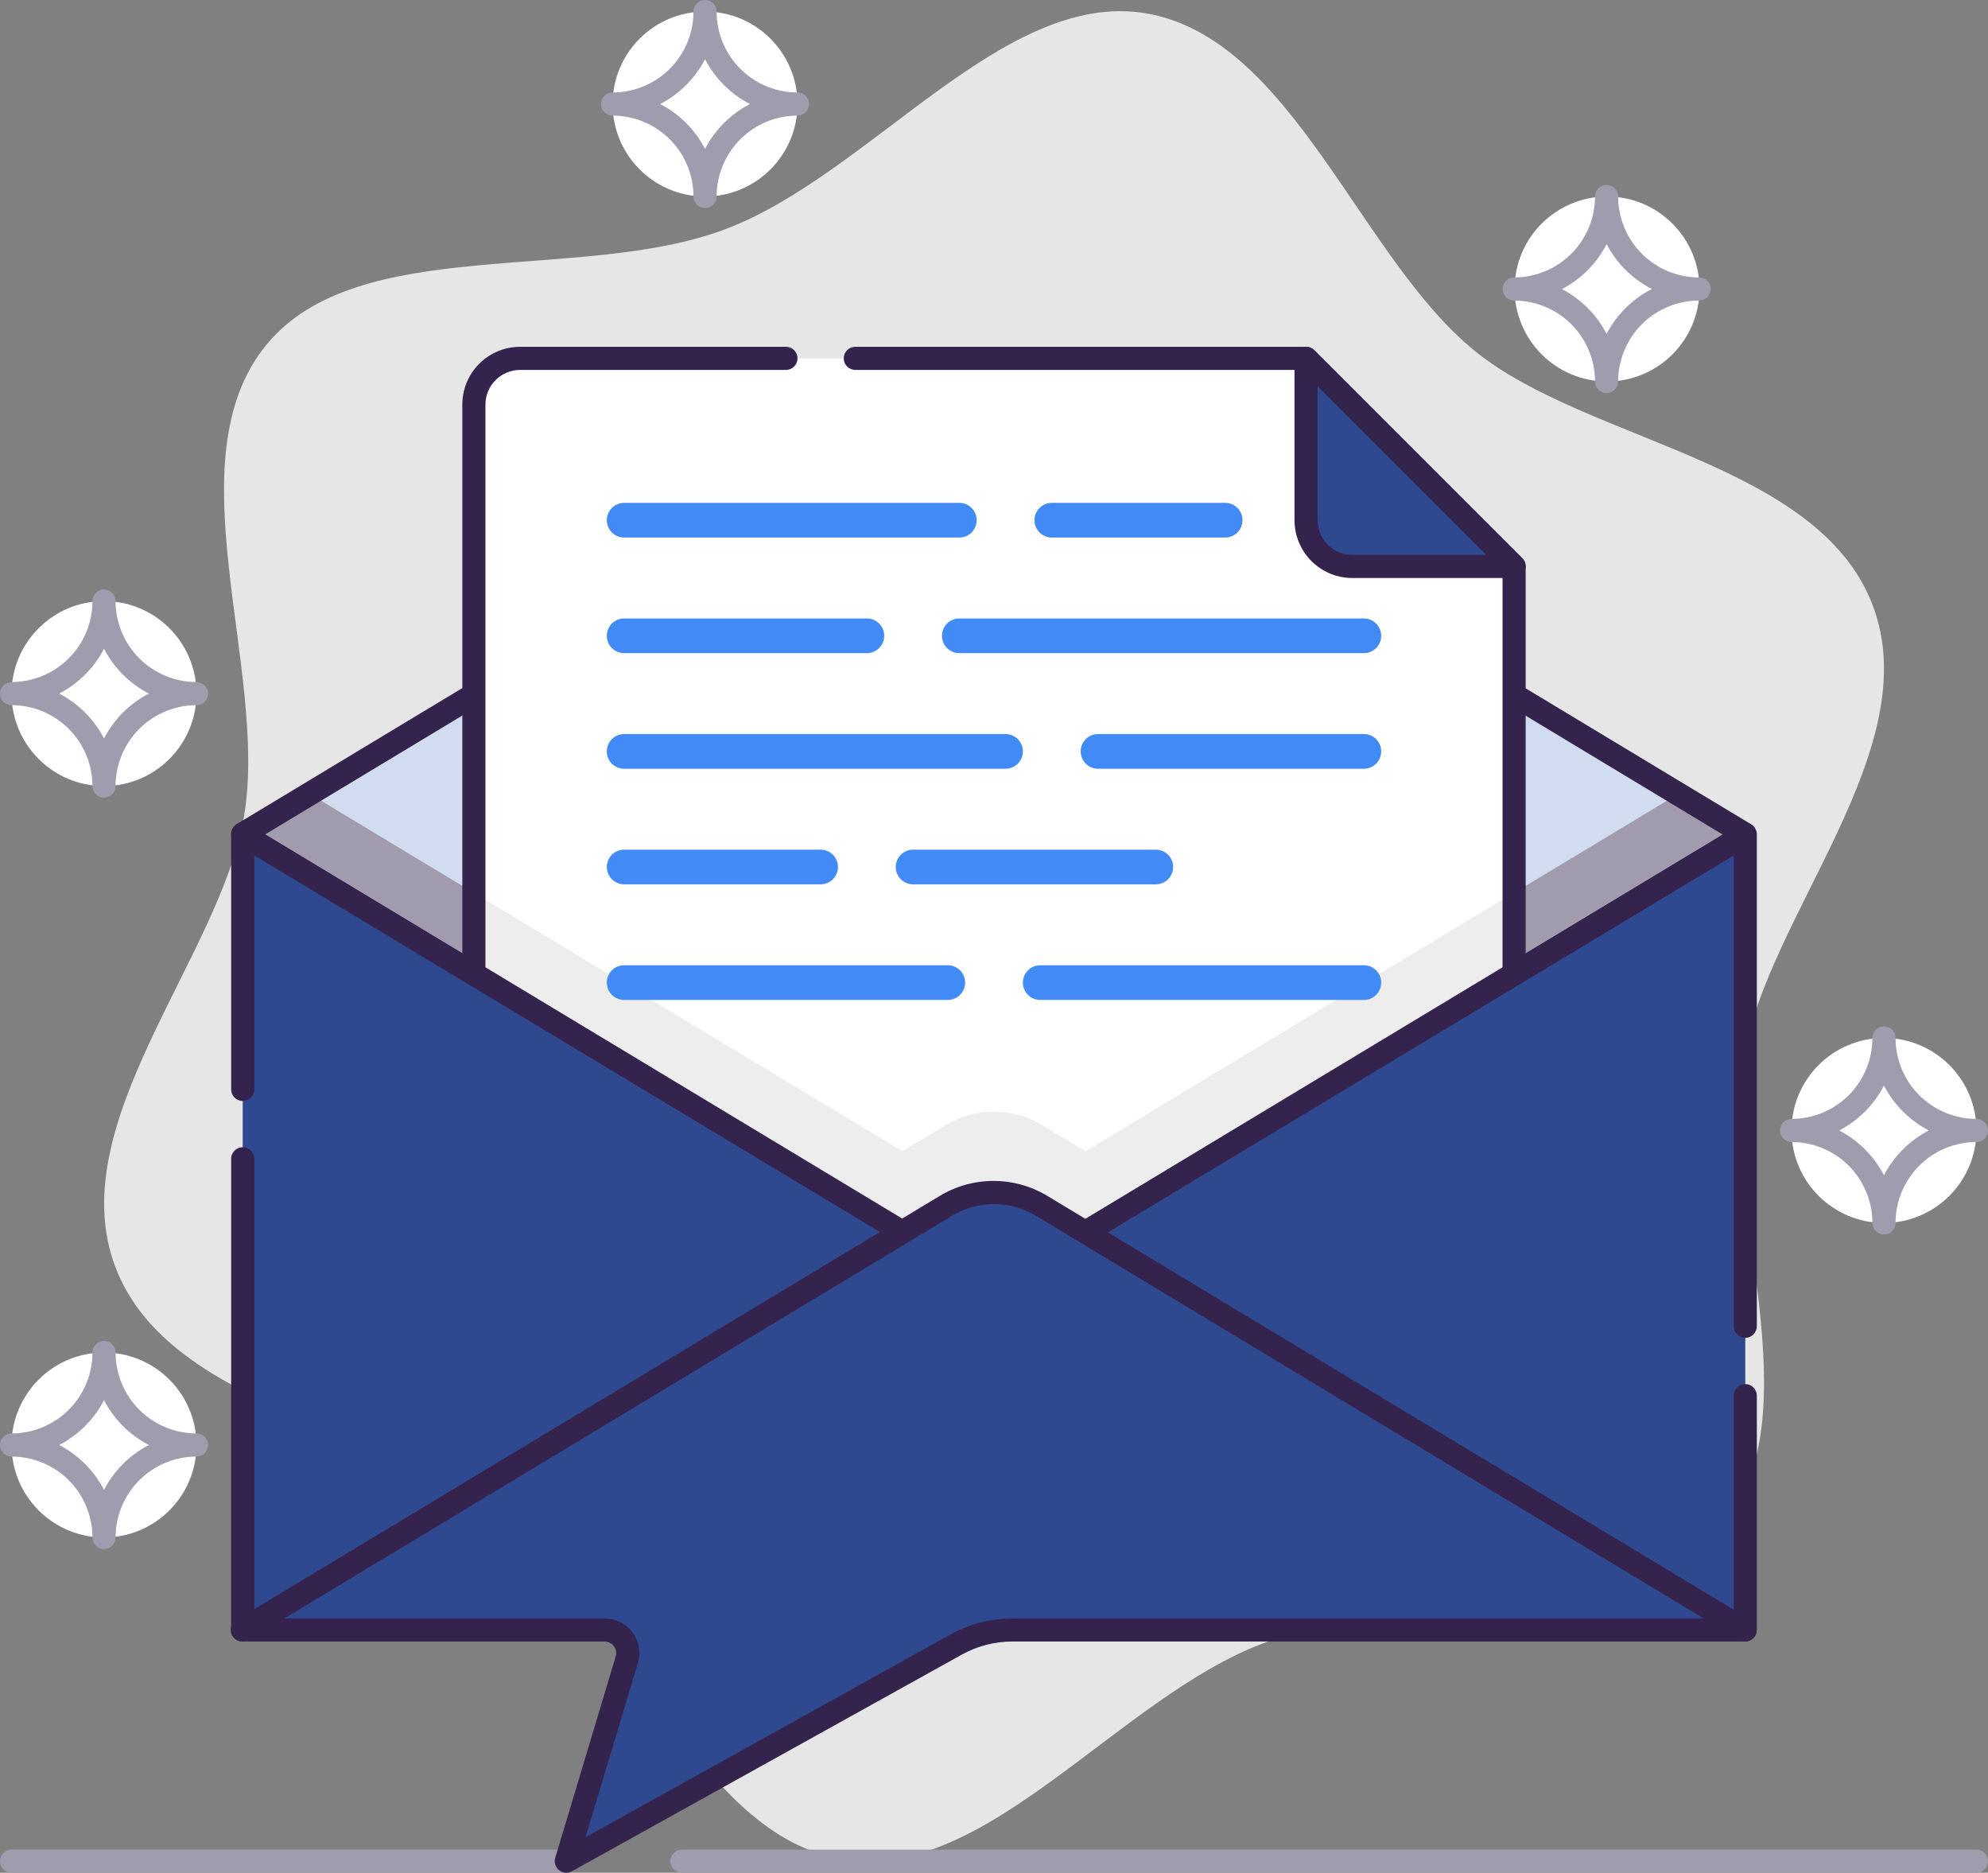 <svg width="172" height="162" viewBox="0 0 172 162" fill="none" xmlns="http://www.w3.org/2000/svg">
<rect x="0" y="0" width="172" height="162" fill="#808080" stroke="none"/>
<g clip-path="url(#clip0_6796_9276)">
<path d="M150.87 91.5C152.87 79.24 166.76 64.8 162.02 52.35C157.28 39.9 137.27 38.23 127.59 30.35C117.59 22.24 111.79 3.22 99.07 1.14C86.75 -0.86 75.24 15.14 62.72 19.84C50.2 24.54 30.93 20.17 23.04 29.84C14.89 39.78 23.21 57.84 21.13 70.51C19.11 82.76 5.24 97.2 10 109.65C14.76 122.1 34.75 123.77 44.43 131.65C54.43 139.75 60.23 158.77 72.95 160.85C85.27 162.85 96.78 146.85 109.3 142.15C121.82 137.45 141.09 141.82 148.98 132.15C157.11 122.23 148.79 104.15 150.87 91.5Z" fill="#E6E6E6"/>
<path d="M171 162H59C58.735 162 58.48 161.895 58.293 161.707C58.105 161.52 58 161.265 58 161C58 160.735 58.105 160.48 58.293 160.293C58.48 160.105 58.735 160 59 160H171C171.265 160 171.52 160.105 171.707 160.293C171.895 160.48 172 160.735 172 161C172 161.265 171.895 161.52 171.707 161.707C171.52 161.895 171.265 162 171 162Z" fill="#A09CAD"/>
<path d="M49 162H1C0.735 162 0.48 161.895 0.293 161.707C0.105 161.52 0 161.265 0 161C0 160.735 0.105 160.48 0.293 160.293C0.48 160.105 0.735 160 1 160H49C49.265 160 49.52 160.105 49.707 160.293C49.895 160.48 50 160.735 50 161C50 161.265 49.895 161.52 49.707 161.707C49.52 161.895 49.265 162 49 162Z" fill="#A09CAD"/>
<path d="M81.87 97.31C83.117 96.559 84.544 96.162 86 96.162C87.456 96.162 88.883 96.559 90.13 97.31L93.92 99.59L145.19 68.68L86 33L26.81 68.68L78.08 99.59L81.87 97.31Z" fill="#D1DCF0"/>
<path d="M86 111.36L151 72.18L145.19 68.68L93.92 99.59L90.13 97.31C88.883 96.558 87.456 96.161 86 96.161C84.544 96.161 83.117 96.558 81.87 97.31L78.08 99.59L26.81 68.68L21 72.18L86 111.36Z" fill="#A09CAD"/>
<path d="M86 112.36C85.817 112.362 85.637 112.313 85.48 112.22L20.48 73C20.333 72.91 20.211 72.784 20.127 72.633C20.043 72.483 19.999 72.313 20 72.14C20.001 71.969 20.045 71.801 20.129 71.653C20.213 71.504 20.334 71.379 20.48 71.29L85.48 32.1C85.632 32.012 85.805 31.966 85.98 31.966C86.156 31.966 86.328 32.012 86.48 32.1L151.48 71.29C151.626 71.379 151.747 71.504 151.831 71.653C151.915 71.801 151.959 71.969 151.96 72.14C151.961 72.313 151.917 72.483 151.833 72.633C151.749 72.784 151.627 72.91 151.48 73L86.48 112.18C86.338 112.281 86.173 112.343 86 112.36ZM22.94 72.18L86 110.2L149.06 72.2L86 34.17L22.94 72.18Z" fill="#34234D"/>
<path d="M131 137H41V35C41 33.939 41.421 32.922 42.172 32.172C42.922 31.421 43.939 31 45 31H113L131 49V137Z" fill="white"/>
<path d="M93.92 99.59L90.13 97.31C88.883 96.559 87.456 96.162 86 96.162C84.544 96.162 83.117 96.559 81.87 97.31L78.08 99.59L41 77.24V134H131V77.21L93.92 99.59Z" fill="#EDEDED"/>
<path d="M131 138H41C40.735 138 40.48 137.895 40.293 137.707C40.105 137.52 40 137.265 40 137V35C40 33.674 40.527 32.402 41.465 31.465C42.402 30.527 43.674 30 45 30H68C68.265 30 68.52 30.105 68.707 30.293C68.895 30.48 69 30.735 69 31C69 31.265 68.895 31.52 68.707 31.707C68.52 31.895 68.265 32 68 32H45C44.204 32 43.441 32.316 42.879 32.879C42.316 33.441 42 34.204 42 35V136H130V49.41L112.59 32H74C73.735 32 73.48 31.895 73.293 31.707C73.105 31.52 73 31.265 73 31C73 30.735 73.105 30.48 73.293 30.293C73.48 30.105 73.735 30 74 30H113C113.132 29.999 113.262 30.024 113.384 30.074C113.506 30.124 113.617 30.197 113.71 30.29L131.71 48.29C131.803 48.383 131.876 48.494 131.926 48.616C131.976 48.738 132.001 48.868 132 49V137C132 137.265 131.895 137.52 131.707 137.707C131.52 137.895 131.265 138 131 138Z" fill="#34234D"/>
<path d="M113 31L131 49H117C115.939 49 114.922 48.579 114.172 47.828C113.421 47.078 113 46.061 113 45V31Z" fill="#2E498F"/>
<path d="M131 50H117C115.674 50 114.402 49.473 113.464 48.535C112.527 47.598 112 46.326 112 45V31C112.001 30.802 112.06 30.61 112.171 30.446C112.281 30.282 112.437 30.155 112.62 30.08C112.802 30.003 113.003 29.982 113.197 30.02C113.391 30.057 113.569 30.151 113.71 30.29L131.71 48.29C131.849 48.431 131.943 48.609 131.98 48.803C132.018 48.997 131.997 49.198 131.92 49.38C131.845 49.562 131.718 49.719 131.554 49.829C131.39 49.94 131.197 49.999 131 50ZM114 33.41V45C114 45.795 114.316 46.559 114.879 47.121C115.441 47.684 116.204 48 117 48H128.59L114 33.41Z" fill="#34234D"/>
<path d="M86 111.36L21 72.18V141H55L49 161L85 141H151V72.18L86 111.36Z" fill="#2E498F"/>
<path d="M151 142C150.735 142 150.48 141.895 150.293 141.707C150.105 141.52 150 141.265 150 141V120.73C150 120.465 150.105 120.21 150.293 120.023C150.48 119.835 150.735 119.73 151 119.73C151.265 119.73 151.52 119.835 151.707 120.023C151.895 120.21 152 120.465 152 120.73V141C152 141.265 151.895 141.52 151.707 141.707C151.52 141.895 151.265 142 151 142Z" fill="#34234D"/>
<path d="M21 142C20.735 142 20.48 141.895 20.293 141.707C20.105 141.52 20 141.265 20 141V100.24C20 99.975 20.105 99.72 20.293 99.533C20.48 99.345 20.735 99.24 21 99.24C21.265 99.24 21.52 99.345 21.707 99.533C21.895 99.72 22 99.975 22 100.24V141C22 141.265 21.895 141.52 21.707 141.707C21.52 141.895 21.265 142 21 142Z" fill="#34234D"/>
<path d="M151 115.73C150.735 115.73 150.48 115.625 150.293 115.437C150.105 115.249 150 114.995 150 114.73V74L86.52 112.22C86.368 112.308 86.195 112.354 86.02 112.354C85.844 112.354 85.672 112.308 85.52 112.22L22 74V94.24C22 94.505 21.895 94.76 21.707 94.947C21.52 95.135 21.265 95.24 21 95.24C20.735 95.24 20.48 95.135 20.293 94.947C20.105 94.76 20 94.505 20 94.24V72.18C20.001 72.003 20.049 71.829 20.139 71.676C20.228 71.524 20.357 71.398 20.512 71.311C20.666 71.225 20.841 71.181 21.018 71.184C21.196 71.188 21.369 71.238 21.52 71.33L86 110.2L150.48 71.33C150.631 71.238 150.804 71.188 150.982 71.184C151.159 71.181 151.333 71.225 151.488 71.311C151.643 71.398 151.772 71.524 151.862 71.676C151.951 71.829 151.999 72.003 152 72.18V114.73C152 114.995 151.895 115.249 151.707 115.437C151.52 115.625 151.265 115.73 151 115.73Z" fill="#34234D"/>
<path d="M90.13 104.31L151 141H87.59C85.889 141 84.216 141.434 82.73 142.26L49 161L54.23 143.57C54.319 143.271 54.337 142.956 54.282 142.649C54.227 142.343 54.102 142.053 53.915 141.803C53.729 141.553 53.486 141.351 53.208 141.211C52.929 141.072 52.622 141 52.31 141H21L81.87 104.31C83.117 103.559 84.544 103.162 86 103.162C87.456 103.162 88.883 103.559 90.13 104.31Z" fill="#2E498F"/>
<path d="M49 162C48.771 162.001 48.548 161.923 48.37 161.78C48.214 161.655 48.1 161.486 48.041 161.296C47.982 161.105 47.982 160.901 48.04 160.71L53.27 143.29C53.315 143.14 53.324 142.981 53.296 142.826C53.269 142.671 53.205 142.525 53.11 142.4C53.017 142.276 52.896 142.175 52.757 142.106C52.618 142.036 52.465 142 52.31 142H21C20.776 142.008 20.555 141.941 20.373 141.808C20.192 141.676 20.06 141.486 20 141.27C19.939 141.06 19.95 140.835 20.029 140.631C20.109 140.427 20.253 140.254 20.44 140.14L81.31 103.45C82.713 102.603 84.321 102.156 85.96 102.156C87.599 102.156 89.207 102.603 90.61 103.45L151.48 140.14C151.667 140.254 151.811 140.427 151.891 140.631C151.97 140.835 151.98 141.06 151.92 141.27C151.859 141.486 151.728 141.676 151.546 141.808C151.365 141.941 151.144 142.008 150.92 142H87.59C86.061 141.999 84.557 142.388 83.22 143.13L49.49 161.87C49.34 161.955 49.172 162 49 162ZM24.6 140H52.31C52.778 139.999 53.24 140.108 53.658 140.317C54.077 140.527 54.44 140.831 54.72 141.206C55 141.581 55.188 142.017 55.27 142.477C55.352 142.938 55.324 143.412 55.19 143.86L50.66 158.93L82.25 141.38C83.885 140.478 85.722 140.003 87.59 140H147.4L89.61 105.16C88.52 104.504 87.272 104.157 86 104.157C84.728 104.157 83.48 104.504 82.39 105.16L24.6 140Z" fill="#34234D"/>
<path d="M118 56.5H83C82.602 56.5 82.221 56.342 81.939 56.061C81.658 55.779 81.5 55.398 81.5 55C81.5 54.602 81.658 54.221 81.939 53.939C82.221 53.658 82.602 53.5 83 53.5H118C118.398 53.5 118.779 53.658 119.061 53.939C119.342 54.221 119.5 54.602 119.5 55C119.5 55.398 119.342 55.779 119.061 56.061C118.779 56.342 118.398 56.5 118 56.5Z" fill="#428AF6"/>
<path d="M75 56.5H54C53.602 56.5 53.221 56.342 52.939 56.061C52.658 55.779 52.5 55.398 52.5 55C52.5 54.602 52.658 54.221 52.939 53.939C53.221 53.658 53.602 53.5 54 53.5H75C75.398 53.5 75.779 53.658 76.061 53.939C76.342 54.221 76.5 54.602 76.5 55C76.5 55.398 76.342 55.779 76.061 56.061C75.779 56.342 75.398 56.5 75 56.5Z" fill="#428AF6"/>
<path d="M118 66.5H95C94.602 66.5 94.221 66.342 93.939 66.061C93.658 65.779 93.5 65.398 93.5 65C93.5 64.602 93.658 64.221 93.939 63.939C94.221 63.658 94.602 63.5 95 63.5H118C118.398 63.5 118.779 63.658 119.061 63.939C119.342 64.221 119.5 64.602 119.5 65C119.5 65.398 119.342 65.779 119.061 66.061C118.779 66.342 118.398 66.5 118 66.5Z" fill="#428AF6"/>
<path d="M87 66.5H54C53.602 66.5 53.221 66.342 52.939 66.061C52.658 65.779 52.5 65.398 52.5 65C52.5 64.602 52.658 64.221 52.939 63.939C53.221 63.658 53.602 63.5 54 63.5H87C87.398 63.5 87.779 63.658 88.061 63.939C88.342 64.221 88.5 64.602 88.5 65C88.5 65.398 88.342 65.779 88.061 66.061C87.779 66.342 87.398 66.5 87 66.5Z" fill="#428AF6"/>
<path d="M100 76.5H79C78.602 76.5 78.221 76.342 77.939 76.061C77.658 75.779 77.5 75.398 77.5 75C77.5 74.602 77.658 74.221 77.939 73.939C78.221 73.658 78.602 73.5 79 73.5H100C100.398 73.5 100.779 73.658 101.061 73.939C101.342 74.221 101.5 74.602 101.5 75C101.5 75.398 101.342 75.779 101.061 76.061C100.779 76.342 100.398 76.5 100 76.5Z" fill="#428AF6"/>
<path d="M71 76.5H54C53.602 76.5 53.221 76.342 52.939 76.061C52.658 75.779 52.5 75.398 52.5 75C52.5 74.602 52.658 74.221 52.939 73.939C53.221 73.658 53.602 73.5 54 73.5H71C71.398 73.5 71.779 73.658 72.061 73.939C72.342 74.221 72.5 74.602 72.5 75C72.5 75.398 72.342 75.779 72.061 76.061C71.779 76.342 71.398 76.5 71 76.5Z" fill="#428AF6"/>
<path d="M118 86.5H90C89.602 86.5 89.221 86.342 88.939 86.061C88.658 85.779 88.5 85.398 88.5 85C88.5 84.602 88.658 84.221 88.939 83.939C89.221 83.658 89.602 83.5 90 83.5H118C118.398 83.5 118.779 83.658 119.061 83.939C119.342 84.221 119.5 84.602 119.5 85C119.5 85.398 119.342 85.779 119.061 86.061C118.779 86.342 118.398 86.5 118 86.5Z" fill="#428AF6"/>
<path d="M82 86.5H54C53.602 86.5 53.221 86.342 52.939 86.061C52.658 85.779 52.5 85.398 52.5 85C52.5 84.602 52.658 84.221 52.939 83.939C53.221 83.658 53.602 83.5 54 83.5H82C82.398 83.5 82.779 83.658 83.061 83.939C83.342 84.221 83.5 84.602 83.5 85C83.5 85.398 83.342 85.779 83.061 86.061C82.779 86.342 82.398 86.5 82 86.5Z" fill="#428AF6"/>
<path d="M106 46.5H91C90.602 46.5 90.221 46.342 89.939 46.061C89.658 45.779 89.5 45.398 89.5 45C89.5 44.602 89.658 44.221 89.939 43.939C90.221 43.658 90.602 43.5 91 43.5H106C106.398 43.5 106.779 43.658 107.061 43.939C107.342 44.221 107.5 44.602 107.5 45C107.5 45.398 107.342 45.779 107.061 46.061C106.779 46.342 106.398 46.5 106 46.5Z" fill="#428AF6"/>
<path d="M83 46.5H54C53.602 46.5 53.221 46.342 52.939 46.061C52.658 45.779 52.5 45.398 52.5 45C52.5 44.602 52.658 44.221 52.939 43.939C53.221 43.658 53.602 43.5 54 43.5H83C83.398 43.5 83.779 43.658 84.061 43.939C84.342 44.221 84.5 44.602 84.5 45C84.5 45.398 84.342 45.779 84.061 46.061C83.779 46.342 83.398 46.5 83 46.5Z" fill="#428AF6"/>
<path d="M163 105.79C167.418 105.79 171 102.208 171 97.79C171 93.372 167.418 89.79 163 89.79C158.582 89.79 155 93.372 155 97.79C155 102.208 158.582 105.79 163 105.79Z" fill="white"/>
<path d="M163 106.79C162.735 106.79 162.48 106.685 162.293 106.497C162.105 106.31 162 106.055 162 105.79C162 103.934 161.263 102.153 159.95 100.84C158.637 99.528 156.857 98.79 155 98.79C154.735 98.79 154.48 98.685 154.293 98.497C154.105 98.31 154 98.055 154 97.79C154 97.525 154.105 97.27 154.293 97.083C154.48 96.895 154.735 96.79 155 96.79C156.857 96.79 158.637 96.052 159.95 94.74C161.263 93.427 162 91.647 162 89.79C162 89.525 162.105 89.27 162.293 89.083C162.48 88.895 162.735 88.79 163 88.79C163.265 88.79 163.52 88.895 163.707 89.083C163.895 89.27 164 89.525 164 89.79C164 91.647 164.737 93.427 166.05 94.74C167.363 96.052 169.143 96.79 171 96.79C171.265 96.79 171.52 96.895 171.707 97.083C171.895 97.27 172 97.525 172 97.79C172 98.055 171.895 98.31 171.707 98.497C171.52 98.685 171.265 98.79 171 98.79C169.143 98.79 167.363 99.528 166.05 100.84C164.737 102.153 164 103.934 164 105.79C164 106.055 163.895 106.31 163.707 106.497C163.52 106.685 163.265 106.79 163 106.79ZM159.12 97.79C160.783 98.652 162.138 100.008 163 101.67C163.862 100.008 165.217 98.652 166.88 97.79C165.217 96.928 163.862 95.573 163 93.91C162.138 95.573 160.783 96.928 159.12 97.79Z" fill="#A09CAD"/>
<path d="M139.04 33C143.458 33 147.04 29.418 147.04 25C147.04 20.582 143.458 17 139.04 17C134.622 17 131.04 20.582 131.04 25C131.04 29.418 134.622 33 139.04 33Z" fill="white"/>
<path d="M139 34C138.735 34 138.48 33.895 138.293 33.707C138.105 33.52 138 33.265 138 33C138 31.143 137.263 29.363 135.95 28.05C134.637 26.738 132.857 26 131 26C130.735 26 130.48 25.895 130.293 25.707C130.105 25.52 130 25.265 130 25C130 24.735 130.105 24.48 130.293 24.293C130.48 24.105 130.735 24 131 24C132.857 24 134.637 23.262 135.95 21.95C137.263 20.637 138 18.857 138 17C138 16.735 138.105 16.48 138.293 16.293C138.48 16.105 138.735 16 139 16C139.265 16 139.52 16.105 139.707 16.293C139.895 16.48 140 16.735 140 17C140 18.857 140.737 20.637 142.05 21.95C143.363 23.262 145.143 24 147 24C147.265 24 147.52 24.105 147.707 24.293C147.895 24.48 148 24.735 148 25C148 25.265 147.895 25.52 147.707 25.707C147.52 25.895 147.265 26 147 26C145.143 26 143.363 26.738 142.05 28.05C140.737 29.363 140 31.143 140 33C140 33.265 139.895 33.52 139.707 33.707C139.52 33.895 139.265 34 139 34ZM135.12 25C136.783 25.862 138.138 27.218 139 28.88C139.873 27.212 141.243 25.856 142.92 25C141.243 24.144 139.873 22.788 139 21.12C138.148 22.777 136.808 24.131 135.16 25H135.12Z" fill="#A09CAD"/>
<path d="M61 17C65.418 17 69 13.418 69 9C69 4.582 65.418 1 61 1C56.582 1 53 4.582 53 9C53 13.418 56.582 17 61 17Z" fill="white"/>
<path d="M61 18C60.735 18 60.48 17.895 60.293 17.707C60.105 17.52 60 17.265 60 17C60 15.143 59.263 13.363 57.95 12.05C56.637 10.738 54.856 10 53 10C52.735 10 52.48 9.895 52.293 9.707C52.105 9.52 52 9.265 52 9C52 8.735 52.105 8.48 52.293 8.293C52.48 8.105 52.735 8 53 8C54.856 8 56.637 7.263 57.95 5.95C59.263 4.637 60 2.857 60 1C60 0.735 60.105 0.48 60.293 0.293C60.48 0.105 60.735 0 61 0C61.265 0 61.52 0.105 61.707 0.293C61.895 0.48 62 0.735 62 1C62 2.857 62.737 4.637 64.05 5.95C65.363 7.263 67.144 8 69 8C69.265 8 69.52 8.105 69.707 8.293C69.895 8.48 70 8.735 70 9C70 9.265 69.895 9.52 69.707 9.707C69.52 9.895 69.265 10 69 10C67.144 10 65.363 10.738 64.05 12.05C62.737 13.363 62 15.143 62 17C62 17.265 61.895 17.52 61.707 17.707C61.52 17.895 61.265 18 61 18ZM57.12 9C58.782 9.862 60.138 11.217 61 12.88C61.862 11.217 63.218 9.862 64.88 9C63.218 8.138 61.862 6.783 61 5.12C60.138 6.783 58.782 8.138 57.12 9Z" fill="#A09CAD"/>
<path d="M9 68C13.418 68 17 64.418 17 60C17 55.582 13.418 52 9 52C4.582 52 1 55.582 1 60C1 64.418 4.582 68 9 68Z" fill="white"/>
<path d="M9 69C8.735 69 8.48 68.895 8.293 68.707C8.105 68.52 8 68.265 8 68C8 66.144 7.263 64.363 5.95 63.05C4.637 61.737 2.857 61 1 61C0.735 61 0.48 60.895 0.293 60.707C0.105 60.52 0 60.265 0 60C0 59.735 0.105 59.48 0.293 59.293C0.48 59.105 0.735 59 1 59C1.919 59 2.829 58.819 3.679 58.467C4.528 58.115 5.3 57.6 5.95 56.95C6.6 56.3 7.115 55.528 7.467 54.679C7.819 53.83 8 52.919 8 52C8 51.735 8.105 51.48 8.293 51.293C8.48 51.105 8.735 51 9 51C9.265 51 9.52 51.105 9.707 51.293C9.895 51.48 10 51.735 10 52C10 52.919 10.181 53.83 10.533 54.679C10.885 55.528 11.4 56.3 12.05 56.95C12.7 57.6 13.472 58.115 14.321 58.467C15.171 58.819 16.081 59 17 59C17.265 59 17.52 59.105 17.707 59.293C17.895 59.48 18 59.735 18 60C18 60.265 17.895 60.52 17.707 60.707C17.52 60.895 17.265 61 17 61C15.143 61 13.363 61.737 12.05 63.05C10.738 64.363 10 66.144 10 68C10 68.265 9.895 68.52 9.707 68.707C9.52 68.895 9.265 69 9 69ZM5.12 60C6.783 60.862 8.138 62.218 9 63.88C9.862 62.218 11.217 60.862 12.88 60C11.217 59.138 9.862 57.782 9 56.12C8.138 57.782 6.783 59.138 5.12 60Z" fill="#A09CAD"/>
<path d="M9 133C13.418 133 17 129.418 17 125C17 120.582 13.418 117 9 117C4.582 117 1 120.582 1 125C1 129.418 4.582 133 9 133Z" fill="white"/>
<path d="M9 134C8.735 134 8.48 133.895 8.293 133.707C8.105 133.52 8 133.265 8 133C8 131.143 7.263 129.363 5.95 128.05C4.637 126.737 2.857 126 1 126C0.735 126 0.48 125.895 0.293 125.707C0.105 125.52 0 125.265 0 125C0 124.735 0.105 124.48 0.293 124.293C0.48 124.105 0.735 124 1 124C2.857 124 4.637 123.262 5.95 121.95C7.263 120.637 8 118.857 8 117C8 116.735 8.105 116.48 8.293 116.293C8.48 116.105 8.735 116 9 116C9.265 116 9.52 116.105 9.707 116.293C9.895 116.48 10 116.735 10 117C10 118.857 10.738 120.637 12.05 121.95C13.363 123.262 15.143 124 17 124C17.265 124 17.52 124.105 17.707 124.293C17.895 124.48 18 124.735 18 125C18 125.265 17.895 125.52 17.707 125.707C17.52 125.895 17.265 126 17 126C15.143 126 13.363 126.737 12.05 128.05C10.738 129.363 10 131.143 10 133C10 133.265 9.895 133.52 9.707 133.707C9.52 133.895 9.265 134 9 134ZM5.12 125C6.783 125.862 8.138 127.217 9 128.88C9.862 127.217 11.217 125.862 12.88 125C11.217 124.138 9.862 122.783 9 121.12C8.138 122.783 6.783 124.138 5.12 125Z" fill="#A09CAD"/>
</g>
<defs>
<clipPath id="clip0_6796_9276">
<rect width="172" height="162" fill="white"/>
</clipPath>
</defs>
</svg>
